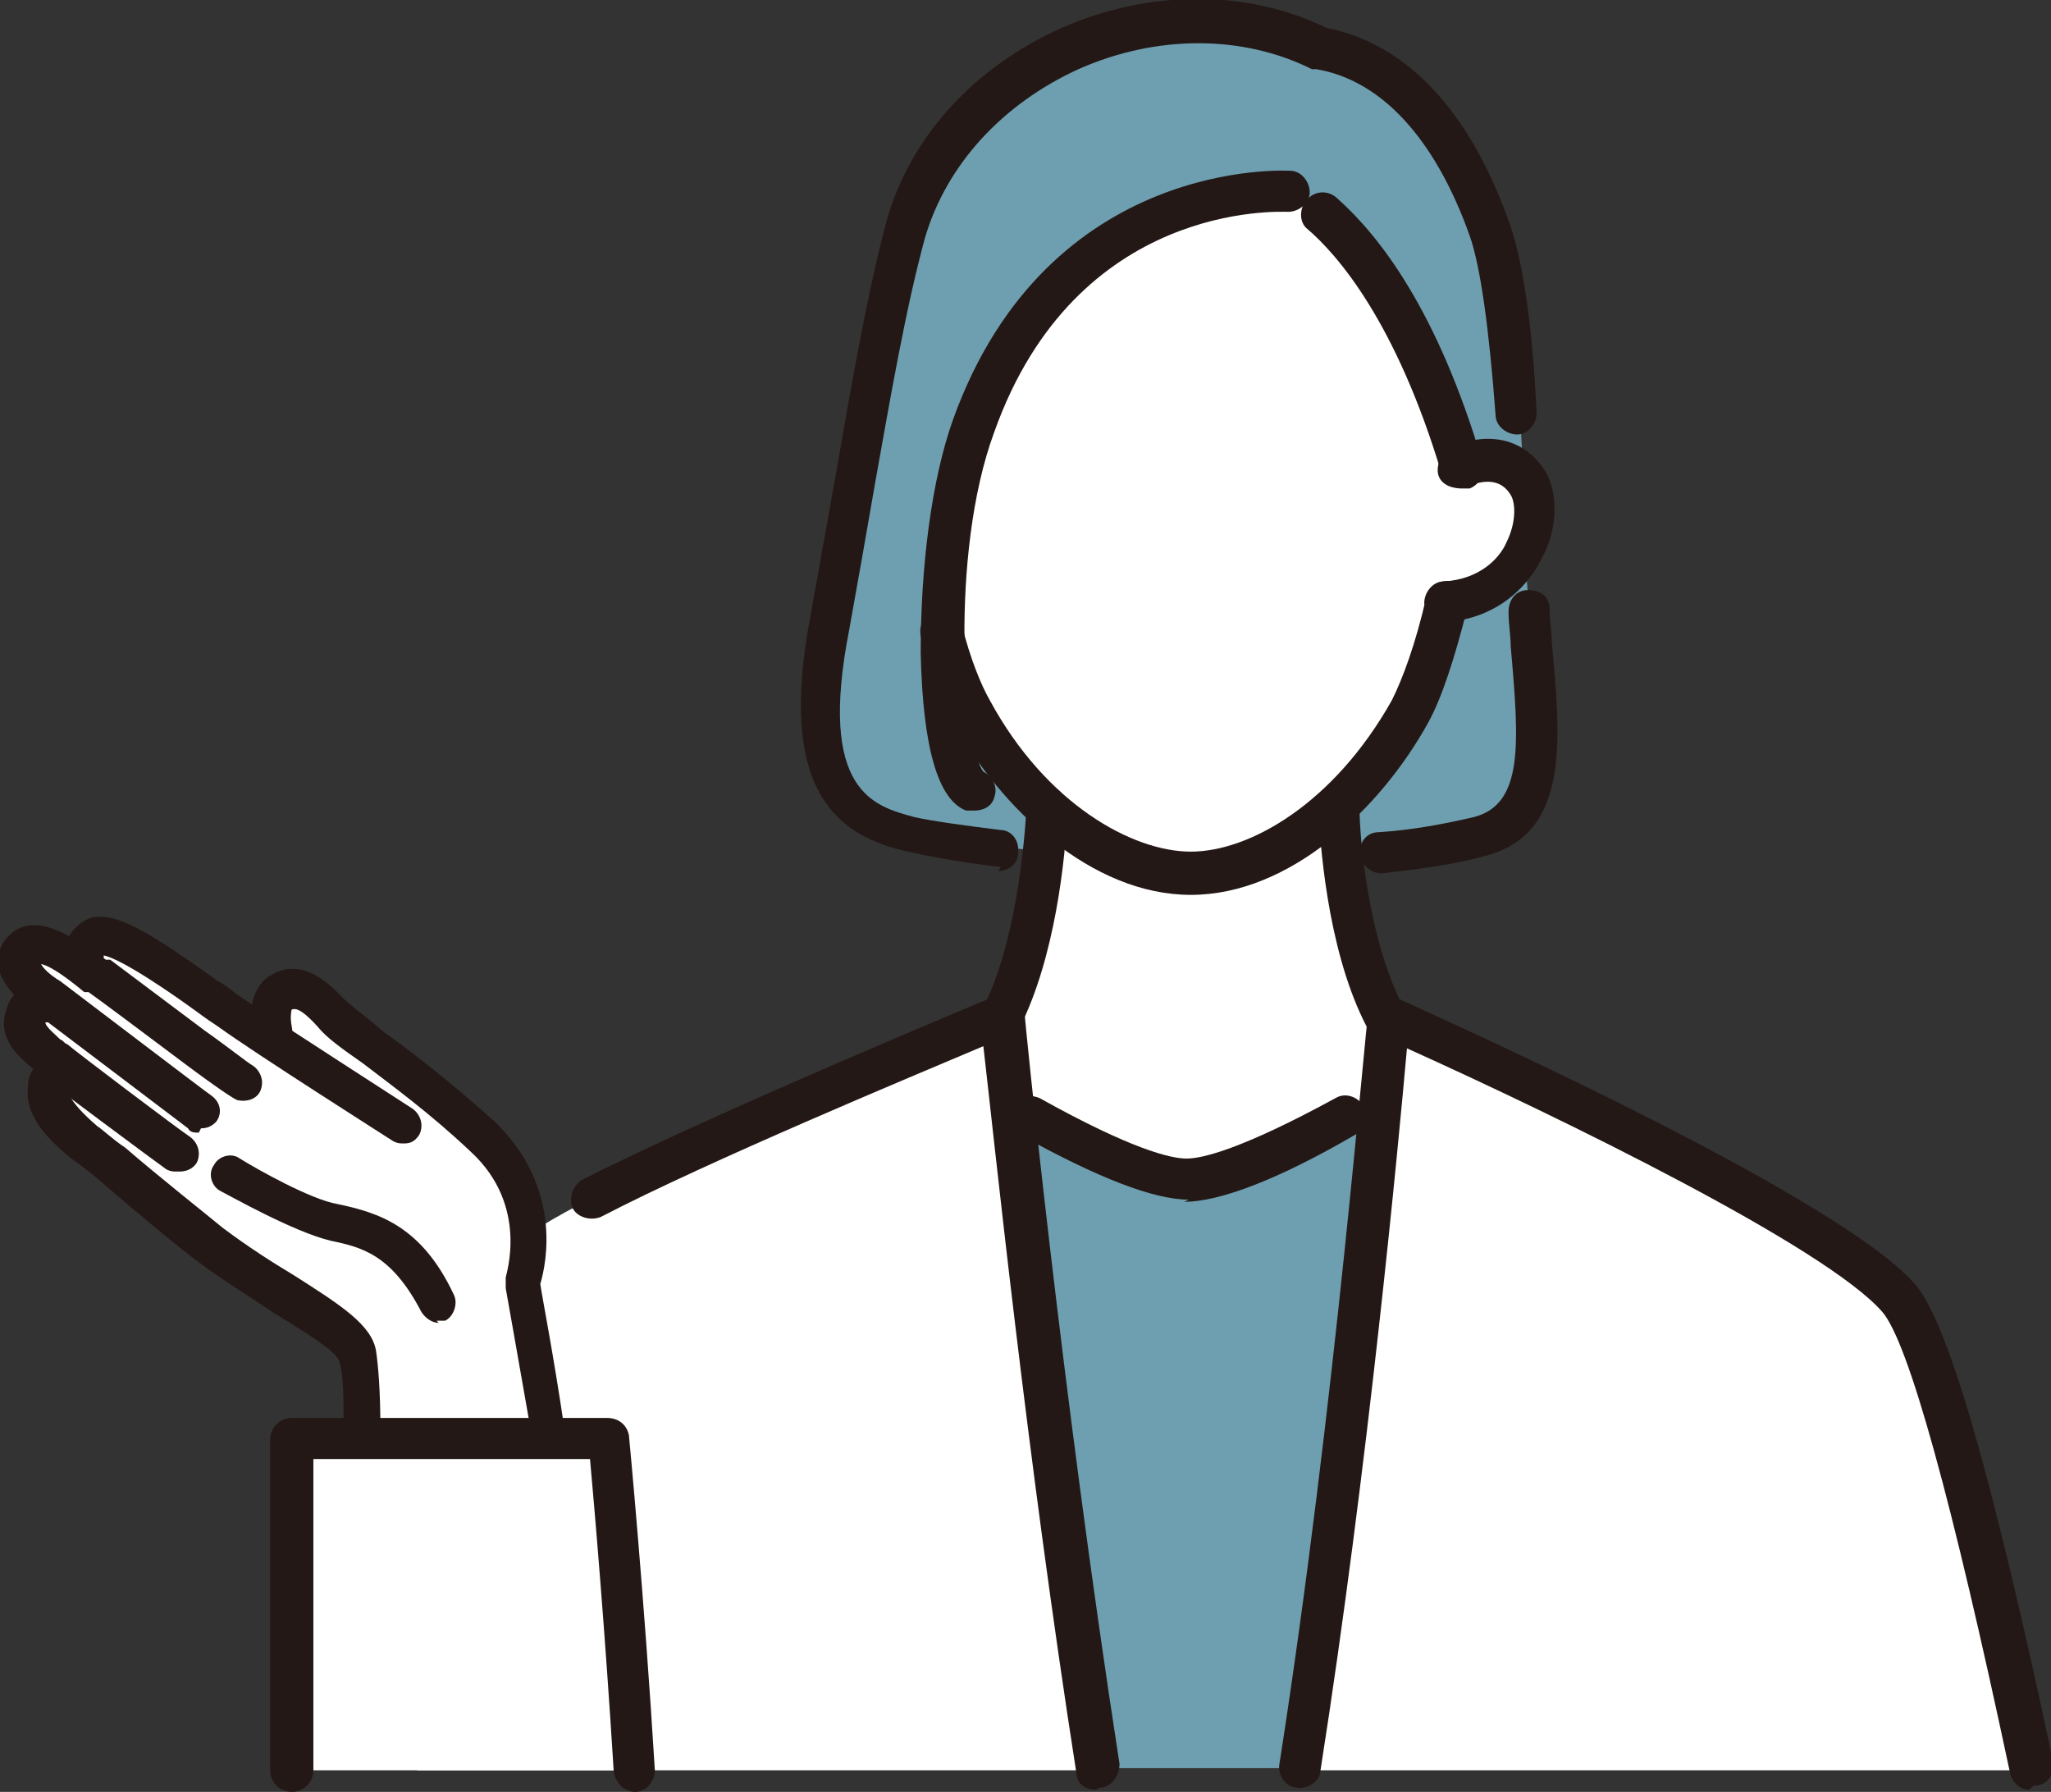 <?xml version="1.0" encoding="UTF-8"?>
<svg id="_レイヤー_1" data-name="レイヤー 1" xmlns="http://www.w3.org/2000/svg" version="1.1" viewBox="0 0 94.9 82.9">
  <rect x="0" y="0" width="94.9" height="82.9" fill="#333333" stroke="none"/>
  <defs>
    <style>
      .cls-1 {
        fill: #231815;
      }

      .cls-1, .cls-2, .cls-3 {
        stroke-width: 0px;
      }

      .cls-2 {
        fill: #6e9fb0;
      }

      .cls-4 {
        isolation: isolate;
      }

      .cls-3 {
        fill: #fff;
      }
    </style>
  </defs>
  <g class="cls-4">
    <g id="_レイヤー_1-2" data-name=" レイヤー 1">
      <path class="cls-2" d="M68.5,38.7c4.2-1.1,2.2-7.5,2.1-13.1-.1-5.6-.6-12.3-1.5-15-2.1-5.8-5.2-7.8-7.9-8.3-7.1-3.6-17,.5-19.2,8.3-1.5,5.3-2.3,12.2-3.5,18.1-1.7,8.4,1.7,9.3,3.7,9.8,2,.5,7.4,1.2,12.9,1.2s9.5,0,13.4-1h0Z"/>
      <path class="cls-3" d="M55.1,57.6l13.4-7.2c-6.7,0-6.7-14.2-6.7-14.2h-13.4s0,14.3-6.7,14.2l13.4,7.2h0Z"/>
      <path class="cls-3" d="M68.7,17.8s-1.4,11.2-3.5,15.1c-2.1,3.9-6.1,7.5-10.1,7.5s-8-3.6-10.1-7.5c-2.1-3.9-3.5-15.1-3.5-15.1,0,0,1.5-14.9,13.8-14.9s13.4,14.9,13.4,14.9Z"/>
      <path class="cls-3" d="M66.7,27.8c4.1-.2,5-4.2,4.1-5.5-1.2-1.9-3.2-.7-3.2-.7l-1.4.5-.4,5.8h.9c0,0,0,0,0,0Z"/>
      <path class="cls-2" d="M45,36.6c-1.7-.6-2.1-10.9,0-16.9,4.2-11.6,14.6-10.9,14.6-10.9,0,0,4.7,1.8,8,12.8l1.7-1.3s.9-17.8-13.9-17.8-14.1,16.9-14.8,23.5c-.6,6.5,4.3,10.6,4.3,10.6h0Z"/>
      <path class="cls-2" d="M65,50c-1.9,1.2-7.5,4.5-10,4.5s-7.4-2.9-9.7-4.3l-2.2,31.6h21.7l.2-31.9h0Z"/>
      <path class="cls-3" d="M46.3,47s-20.2,8.3-22.3,10.5c-1.9,2-3.5,13.6-4.7,24.4h31.4c-2.7-17.6-4.4-34.8-4.4-34.8h0Z"/>
      <path class="cls-3" d="M87.7,60.2c-3.7-4.2-23.6-13-23.6-13,0,0-1.4,17.9-4.1,34.7h33.8c-2.1-10-4.5-19.8-6.1-21.7Z"/>
      <path class="cls-3" d="M26.2,70.3c-1-6.1-1.9-10.8-1.9-10.8,0,0,1.4-3.8-1.8-6.8-3.2-3-6.2-4.8-7.1-5.7-.9-.9-1.6-1.4-2.4-.9-.5.4-.6,1.3,0,2.3-1-.7-1.9-1.2-2.4-1.6-1.8-1.2-5.3-3.9-6.2-3.4s-.4,1.2-.2,1.7c-1.2-.8-2.5-1.7-3.1-1.1-.7.7.4,1.7,1.2,2.3,0,0,.2.1.3.2-.4-.1-1.3-.3-1.5.5-.3.9.7,1.5,1.3,2,0,0,.3.2.6.4-.3.2-.6.5-.7,1-.1.9.7,1.8,1.7,2.6s4.9,4.1,5.8,4.8c3.3,2.5,6.6,3.9,6.8,5.2.2,1.1.2,4,.2,7.8l9.5-.5h0Z"/>
      <path class="cls-3" d="M28.2,66.5h-14.6c0,0,0,7.3,0,15.4h15.8c-.6-8.2-1.2-15.4-1.2-15.4Z"/>
      <path class="cls-1" d="M66.9,28.8c-.5,0-.9-.4-1-.9,0-.5.4-1,.9-1,1.7-.1,2.6-1.1,2.9-1.8.5-1,.4-1.9.2-2.2-.6-1-1.7-.5-2-.4-.5.2-1.1,0-1.3-.4s0-1,.4-1.3c1.2-.7,3.3-.9,4.5,1,.6,1,.6,2.7-.2,4.1-.5,1-1.8,2.7-4.5,2.9h0,0Z"/>
      <path class="cls-1" d="M55.1,41.4c-4.6,0-8.8-4-11-8-.5-.9-1-2.2-1.5-4-.1-.5.2-1,.7-1.2s1,.2,1.2.7c.4,1.6.9,2.8,1.3,3.5,2.6,4.8,6.6,7,9.3,7s6.6-2.2,9.3-7c.5-1,1.1-2.6,1.6-4.8.1-.5.6-.8,1.2-.7.5.1.8.7.7,1.2-.6,2.4-1.2,4.2-1.8,5.3-2.2,4-6.4,8-11,8h0Z"/>
      <path class="cls-1" d="M67.6,22.6c-.4,0-.8-.3-.9-.7-2.1-7-4.8-10.1-6.2-11.3-.4-.3-.4-1,0-1.4.4-.4,1-.4,1.4,0,1.9,1.7,4.6,5.1,6.7,12.2.1.5-.1,1-.6,1.2,0,0-.2,0-.3,0h0Z"/>
      <path class="cls-1" d="M45,37.5c-.1,0-.2,0-.3,0-1.3-.5-2-2.9-2.1-7.3,0-4,.5-8,1.5-10.8,4.4-12.2,15.5-11.5,15.6-11.5.5,0,.9.5.9,1s-.5.9-1,.9c-.4,0-9.8-.5-13.6,10.2-2.1,5.7-1.4,14.6-.5,15.7.4.2.7.7.5,1.2-.1.4-.5.6-.9.6h0Z"/>
      <path class="cls-1" d="M63.9,40.4c-.5,0-.9-.4-1-.9,0-.5.3-1,.9-1,1.6-.1,3.1-.4,4.4-.7,2.3-.6,2.1-3.4,1.7-7.9,0-.5-.1-1-.1-1.6,0-.5.3-1,.9-1s1,.3,1,.9c0,.5.1,1,.1,1.5.4,4.4.9,8.9-3.1,9.9-1.4.4-3,.6-4.7.8h0,0Z"/>
      <path class="cls-1" d="M46.3,40.1h-.1c-1.7-.2-3.3-.5-4.2-.7-3.1-.7-6.1-2.6-4.5-10.9.4-2.2.8-4.5,1.2-6.7.7-4,1.4-8.1,2.3-11.5,1.1-4,4.1-7.2,8.1-9,4.1-1.8,8.6-1.8,12.3,0,2.6.5,6.1,2.5,8.4,8.9.6,1.6,1.1,4.6,1.3,8.9,0,.5-.4,1-.9,1-.5,0-1-.4-1-.9-.3-4-.7-6.9-1.2-8.3-1.6-4.5-4.1-7.2-7.1-7.7,0,0-.2,0-.2,0-3.2-1.6-7.2-1.6-10.8,0-3.5,1.6-6.1,4.4-7.1,7.8-.9,3.3-1.6,7.4-2.3,11.3-.4,2.3-.8,4.6-1.2,6.8-1.5,7.6,1.2,8.2,3,8.7.9.2,2.4.4,4,.6.5,0,.9.5.8,1.1,0,.5-.5.8-.9.8h0Z"/>
      <path class="cls-1" d="M46.3,48c-.1,0-.3,0-.4-.1-.5-.2-.7-.8-.4-1.3,1.5-3,1.9-7.5,2-9.3,0-.5.5-.9,1-.9s.9.5.9,1c-.1,2.4-.6,6.9-2.2,10.1-.2.3-.5.5-.9.5h0Z"/>
      <path class="cls-1" d="M64.2,48.3c-.3,0-.7-.2-.8-.5-1.8-3.2-2.3-8-2.4-10.5,0-.5.4-1,.9-1s1,.4,1,.9c0,1.9.5,6.7,2.2,9.7.3.5,0,1-.4,1.3-.1,0-.3.1-.5.1Z"/>
      <path class="cls-1" d="M55,55.5c-1.6,0-4.2-1-7.8-3-.5-.3-.6-.8-.4-1.3.3-.5.8-.6,1.3-.4,4.3,2.4,6.1,2.8,6.8,2.8s2.5-.4,6.9-2.8c.5-.3,1.1,0,1.3.4.3.5.1,1-.4,1.3-3.6,2.1-6.3,3.1-7.9,3.1h0Z"/>
      <path class="cls-1" d="M20.3,61.2c-.3,0-.6-.2-.8-.5-1.4-2.7-2.8-3-4.2-3.3-1.7-.4-4.7-2.1-5.1-2.3-.4-.2-.6-.8-.3-1.2.2-.4.8-.6,1.2-.3.8.5,3.3,1.9,4.5,2.1,1.9.4,3.9,1,5.4,4.2.2.4,0,1-.4,1.2-.1,0-.3,0-.4,0h0Z"/>
      <path class="cls-1" d="M18.7,52.9c-.2,0-.3,0-.5-.1-.3-.2-6.3-4-8.1-5.3-.3-.2-.6-.4-1-.7-1.1-.8-3.4-2.4-4.3-2.6,0,0,0,0,0,.2.1.5-.1,1-.6,1.1-.5.1-1-.1-1.1-.6-.3-1,0-1.8.8-2.3,1.2-.7,3.1.6,6.2,2.8.4.2.7.5,1,.7,1.8,1.2,8,5.2,8,5.2.4.3.5.8.3,1.2-.2.3-.4.4-.7.4h0Z"/>
      <path class="cls-1" d="M9.2,52.4c-.2,0-.4,0-.5-.2,0,0-6.2-4.7-7-5.3-.8-.5-1.7-1.4-1.8-2.3,0-.5.1-.9.5-1.3,1.2-1.2,2.9,0,4.5,1.1h.2c.8.6,2.8,2.1,4.4,3.3,1,.7,2,1.5,2.2,1.6.3.2.5.6.4,1-.1.5-.6.7-1.1.6-.1,0-1-.6-2.6-1.8-1.6-1.2-3.6-2.7-4.3-3.2h-.2c-.6-.5-1.5-1.2-2-1.3.1.2.4.5.9.8.8.6,6.7,5.1,7,5.3.4.3.5.8.2,1.2-.2.2-.4.3-.7.3h0Z"/>
      <path class="cls-1" d="M8.2,54.2c-.2,0-.3,0-.5-.1-.7-.5-5.4-4-5.9-4.4,0,0-.1-.1-.2-.2-.6-.5-1.8-1.4-1.3-2.8.2-.8.9-1.2,1.8-1.2s.9.4.9.9c0,.5-.4.9-.9.9h0c0,.2.5.6.7.8.1,0,.2.2.3.2.6.5,5.1,3.9,5.7,4.3.4.3.5.8.3,1.2-.2.3-.5.4-.8.4h0Z"/>
      <path class="cls-1" d="M25.5,67.1c-.4,0-.8-.3-.9-.7-.7-4-1.2-6.8-1.2-6.8,0-.2,0-.3,0-.5,0-.1,1.1-3.3-1.6-5.8-1.9-1.8-3.7-3.1-5-4.1-1-.7-1.7-1.2-2.1-1.7-.9-1-1.1-.8-1.2-.8,0,0-.1.3,0,.8.1.5-.1,1-.6,1.1-.5.2-1-.1-1.1-.6-.4-1.2-.1-2.3.6-2.8,1.6-1.1,3,.5,3.5,1,.3.3,1,.8,1.8,1.5,1.4,1,3.2,2.4,5.2,4.2,3.1,3,2.4,6.5,2.1,7.5.1.7.6,3.2,1.1,6.6,0,.5-.2.9-.7,1,0,0-.1,0-.1,0h0Z"/>
      <path class="cls-1" d="M16.8,67.2c-.5,0-.9-.4-.9-.9,0-1.6,0-2.7-.2-3.3-.1-.5-1.8-1.5-3.1-2.3-1-.7-2.2-1.4-3.4-2.3-.7-.5-3-2.4-4.6-3.8-.6-.5-1-.8-1.3-1-1.1-.9-2.2-2-2-3.4,0-.5.3-.9.7-1.3.4-.3.9-.3,1.2,0,.3.4.3.9,0,1.2-.1,0-.1.2-.1.2,0,.1,0,.6,1.4,1.8.3.2.7.6,1.3,1,1.5,1.3,3.9,3.2,4.5,3.7,1.2.9,2.3,1.6,3.3,2.2,2.2,1.4,3.6,2.3,3.8,3.5.1.7.2,1.8.2,3.6,0,.5-.4.9-.9.9h0Z"/>
      <path class="cls-1" d="M50.7,82.8c-.5,0-.9-.3-.9-.8-2.3-14.7-3.8-29.3-4.3-33.6-3.3,1.4-12.7,5.3-17.7,7.9-.5.2-1.1,0-1.3-.4-.2-.5,0-1,.4-1.3,6.3-3.2,18.9-8.4,19.1-8.5.3-.1.6,0,.9,0,.3.2.4.4.5.7,0,.2,1.7,17.4,4.4,34.8,0,.5-.3,1-.8,1.1,0,0-.1,0-.1,0h0Z"/>
      <path class="cls-1" d="M93.9,82.8c-.4,0-.8-.3-.9-.8-2.7-12.7-4.7-19.9-5.9-21.3-2.6-3-14.9-9-22-12.2-.4,4.5-1.8,19.4-4,33.4,0,.5-.6.9-1.1.8-.5,0-.9-.6-.8-1.1,2.6-16.6,4-34.5,4.1-34.6,0-.3.2-.6.5-.8s.6-.2.9,0c.8.4,20.1,8.9,23.9,13.2,1.5,1.7,3.5,8.5,6.4,22.1.1.5-.2,1-.7,1.1,0,0-.1,0-.2,0h0Z"/>
      <path class="cls-1" d="M29.4,82.9c-.5,0-.9-.4-1-.9-.4-6.5-.9-12.3-1.1-14.5h-12.8c0,2.3,0,8.2,0,14.4,0,.5-.4,1-1,1-.5,0-1-.4-1-1,0-7.9,0-15.2,0-15.3,0-.5.4-1,1-1h14.6c.5,0,.9.3,1,.8,0,0,.7,7.3,1.2,15.5,0,.5-.4,1-.9,1h0,0Z"/>
    </g>
  </g>
</svg>